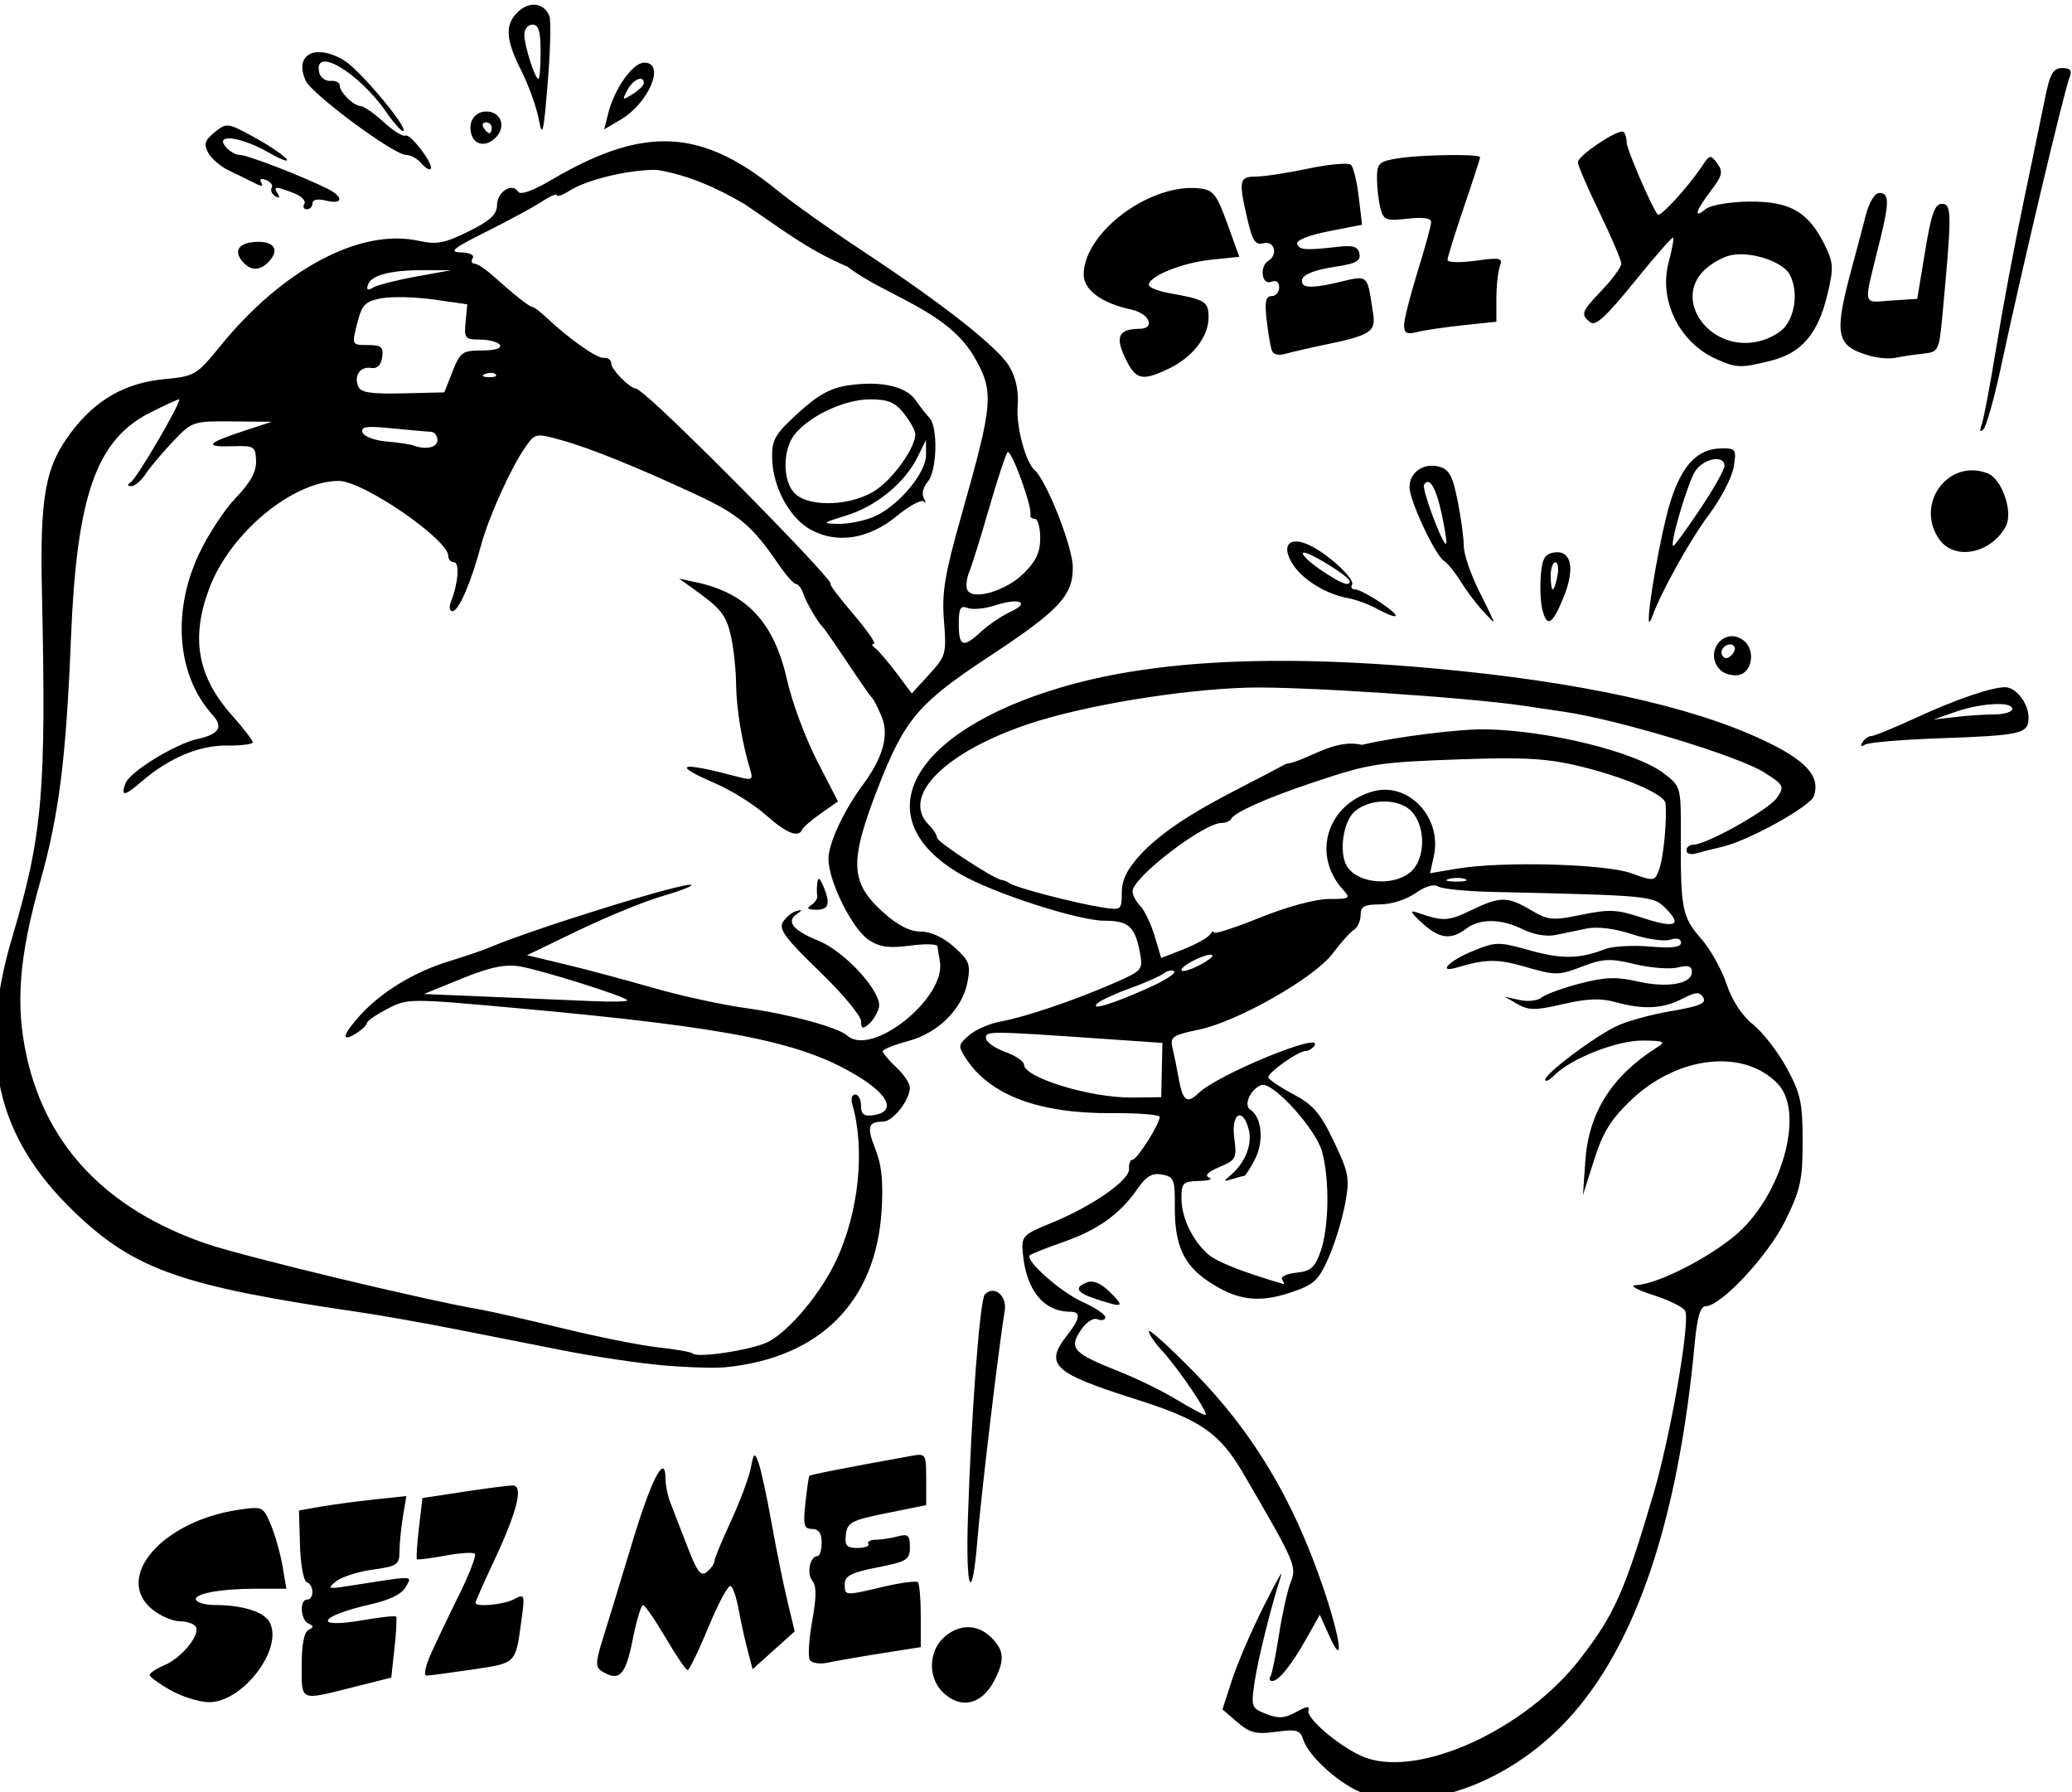 <?xml version="1.0" encoding="UTF-8" standalone="no"?>
<svg
   xmlns:dc="http://purl.org/dc/elements/1.1/"
   xmlns:cc="http://creativecommons.org/ns#"
   xmlns:rdf="http://www.w3.org/1999/02/22-rdf-syntax-ns#"
   xmlns:svg="http://www.w3.org/2000/svg"
   xmlns="http://www.w3.org/2000/svg"
   xmlns:sodipodi="http://sodipodi.sourceforge.net/DTD/sodipodi-0.dtd"
   xmlns:inkscape="http://www.inkscape.org/namespaces/inkscape"
   sodipodi:docname="Arguing soldiers.svg"
   inkscape:version="1.0 (4035a4fb49, 2020-05-01)"
   id="svg17329"
   version="1.1"
   viewBox="0 0 101.11 87.443"
   height="87.443mm"
   width="101.11mm">
  <title
     id="title17363">Arguing soldiers</title>
  <defs
     id="defs17323" />
  <sodipodi:namedview
     inkscape:window-maximized="1"
     inkscape:window-y="-9"
     inkscape:window-x="-9"
     inkscape:window-height="1001"
     inkscape:window-width="1920"
     fit-margin-bottom="0"
     fit-margin-right="0"
     fit-margin-left="0"
     fit-margin-top="0"
     inkscape:snap-global="false"
     showgrid="false"
     inkscape:document-rotation="0"
     inkscape:current-layer="layer1"
     inkscape:document-units="mm"
     inkscape:cy="117.76604"
     inkscape:cx="699.66158"
     inkscape:zoom="1"
     inkscape:pageshadow="2"
     inkscape:pageopacity="0.0"
     borderopacity="1.0"
     bordercolor="#666666"
     pagecolor="#ffffff"
     id="base" />
  <g
     transform="translate(141.456,-145.416)"
     id="layer1"
     inkscape:groupmode="layer"
     inkscape:label="Lager 1">
    <path
       sodipodi:nodetypes="ssssscsssssssssssssssscssssscccssssscssssssssssccsssssssscsssscsssscsssssssssscsssssssssssssssssssscssscsssssssssssccssssssssssssssssssssssscscsssccscssssssssssssssscsssssscsscccsssscccccccscssssssssssccscsssscscssssscccssssssscsscccsssssscssccssccccscscccssscccsscssssscsssssscsssssssssscsssccsssssssssssssssssssssssssscsscssccssscccssssssssssssscssssscssssssssssssssccssscsccscscccsscscsssssssssssssssssssssssscssssssssscssssssssssssssscsssssssscscsccscsssssscssscssssssssssssssssssssssssssssssssssssssssscccsssssssssssssssssssssssscsscssssssscssssssssssccsssssssssscsssscccsscssssssscccssssssssssssssscccsssssssssssssssssscssscsscccssssccsssscsssscscsssssccsssssscccsssssscccsssssssssssssscsssssccccssssssssssssssssssssscccsssssssssscccccscssssssscsssssssscssssssssssssssssssscssscssscssssssssssssccsssssssssssssscscssssccccsssccccscsssssssssccssccssssscccssssssscccssssssssssssssccssssssssscssssssccssscssssc"
       transform="scale(0.265)"
       d="m -435.4,549.605 c -0.934,-0.027 -1.956,0.364 -2.881,1.201 -2.595,2.349 -2.474,5.114 0.475,10.939 1.34,2.647 2.784,6.661 3.211,8.92 0.675,3.573 0.89,2.705 1.658,-6.676 0.485,-5.93 0.625,-11.454 0.311,-12.273 -0.519,-1.352 -1.573,-2.076 -2.773,-2.111 z m -0.344,3.666 c 1.133,0 1.5,1.222 1.5,5 0,2.75 -0.181,5 -0.402,5 -0.646,0 -2.598,-6.124 -2.598,-8.148 0,-1.018 0.675,-1.852 1.5,-1.852 z m -39.098,5.07 c -2.761,-0.105 -4.185,1.921 -2.666,5.244 1.154,2.525 16.244,13.686 18.504,13.686 0.834,0 2.084,0.687 2.779,1.525 0.696,0.838 1.476,1.313 1.732,1.057 0.715,-0.715 -3.8,-6.67 -4.656,-6.141 -0.414,0.256 -2.208,-0.864 -3.986,-2.488 -1.778,-1.624 -3.687,-2.953 -4.242,-2.953 -1.282,0 -3.867,-2.551 -3.867,-3.816 0,-0.528 -0.769,-0.899 -1.711,-0.822 -0.941,0.076 -1.875,-0.649 -2.074,-1.611 -1.007,-4.874 7.313,0.075 12.352,7.346 1.503,2.168 2.935,3.739 3.184,3.49 0.755,-0.755 -8.065,-11.248 -10.904,-12.973 -1.658,-1.007 -3.188,-1.495 -4.443,-1.543 z m 59.68,1.93 c -2.106,0 -5.501,4.796 -6.648,9.393 l -0.721,2.891 3.008,-1.775 c 5.255,-3.104 8.328,-10.508 4.361,-10.508 z m 261.096,1.002 c -1.678,0 -2.239,1.012 -3.193,5.75 -0.637,3.163 -2.452,11.922 -4.031,19.465 -1.579,7.543 -3.776,19.284 -4.883,26.092 -1.106,6.807 -2.316,13.236 -2.688,14.285 -0.446,1.257 -0.341,1.567 0.309,0.908 0.542,-0.55 1.995,-5.725 3.23,-11.5 3.814,-17.832 11.562,-50.542 12.613,-53.25 0.511,-1.316 0.174,-1.75 -1.357,-1.75 z m -261.854,1.967 c 0.401,-0.027 0.676,0.216 0.676,0.791 0,0.418 -0.926,1.339 -2.059,2.047 -1.902,1.188 -1.976,1.13 -0.965,-0.76 0.664,-1.241 1.68,-2.034 2.348,-2.078 z m -28.324,6.031 c -2.269,0 -3.536,2.161 -2.639,4.5 v 0.002 c 0.737,1.918 3.041,1.925 4.629,0.012 1.662,-2.002 0.554,-4.514 -1.99,-4.514 z m -0.059,2 c 0.582,0 1.059,0.45 1.059,1 0,0.55 -0.199,1 -0.441,1 -0.243,0 -0.719,-0.45 -1.059,-1 -0.34,-0.55 -0.141,-1 0.441,-1 z m -47.689,0.584 c -0.742,0.023 -1.313,0.456 -2.271,1.232 -1.82,1.473 -2.047,2.193 -1.191,3.791 0.581,1.085 2.33,2.569 3.885,3.299 1.555,0.73 3.662,1.759 4.682,2.285 1.272,0.657 1.648,0.623 1.197,-0.105 -0.401,-0.649 -0.053,-0.831 0.891,-0.469 0.85,0.326 1.316,0.966 1.035,1.42 -0.281,0.454 0.016,1.151 0.66,1.549 0.731,0.452 0.903,0.291 0.457,-0.43 -0.873,-1.412 -0.46,-1.434 2.9,-0.156 1.442,0.548 2.344,1.449 2.006,2 -0.339,0.55 -0.142,1 0.439,1 0.582,0 1.059,-0.498 1.059,-1.107 0,-0.683 0.96,-0.867 2.5,-0.48 3.112,0.781 3.279,-0.684 0.25,-2.197 -4.615,-2.306 -14.739,-6.215 -16.098,-6.215 -0.774,0 -1.968,-0.675 -2.652,-1.5 -2.073,-2.498 2.837,-1.853 7.891,1.035 2.415,1.38 3.885,1.901 3.268,1.156 -0.618,-0.744 -3.33,-2.555 -6.027,-4.023 -2.692,-1.465 -3.926,-2.114 -4.879,-2.084 z m 256.963,1.109 c -1.47,-0.064 -8.215,4.477 -8.215,5.662 0,0.55 1.8,4.718 4,9.264 2.2,4.545 4,8.769 4,9.389 0,0.619 -1.57,2.785 -3.49,4.811 -3.897,4.111 -4.043,4.496 -2.244,5.988 0.956,0.793 2.944,-1.024 8.123,-7.422 3.772,-4.659 6.994,-8.334 7.16,-8.168 0.166,0.166 -0.205,2.206 -0.826,4.533 -1.873,7.019 1.958,14.809 8.777,17.84 3.731,1.658 4.544,1.681 10.072,0.289 5.634,-1.419 8.644,-4.934 10.365,-12.111 1.209,-5.039 1.158,-5.9 -0.553,-9.344 -2.979,-5.998 -6.43,-7.94 -13.922,-7.832 -3.58,0.051 -7.053,0.654 -7.92,1.373 -2.311,1.918 -1.862,0.321 0.943,-3.357 2.125,-2.786 2.298,-3.52 1.186,-5.041 -1.225,-1.675 -1.393,-1.64 -2.863,0.578 -2.459,3.708 -7.641,9.364 -8.096,8.836 -1.066,-1.239 -5.713,-12.016 -5.713,-13.25 0,-0.767 -0.254,-1.65 -0.564,-1.961 -0.048,-0.048 -0.123,-0.072 -0.221,-0.076 z m -176.572,1.791 c -6.144,0.043 -12.688,2.426 -20.639,7.104 -3.472,2.043 -5.736,2.845 -6.148,2.178 -1.079,-1.746 -3.853,0.008 -3.883,2.455 -0.02,1.743 -1.26,2.891 -5.25,4.867 -4.402,2.18 -5.848,2.45 -9.205,1.717 -10.742,-2.345 -25.016,5.237 -36.518,19.396 -4.325,5.324 -4.72,5.559 -10.184,6.068 -7.216,0.672 -12.632,3.718 -17.152,9.645 -4.884,6.405 -5.886,11.802 -5.494,29.588 0.81,36.78 0.129,44.701 -5.457,63.5 -6.429,21.633 -3.001,36.796 11.453,50.654 11.051,10.595 19.683,13.632 52.334,18.406 3.85,0.563 11.725,1.953 17.5,3.09 5.775,1.137 15,2.954 20.5,4.039 5.5,1.085 13.6,2.29 18,2.676 4.4,0.388 9.575,0.546 11.5,0.357 17.399,-1.71 27.709,-12.009 28.783,-28.752 0.34,-5.304 0.031,-8.477 -1.102,-11.309 -1.669,-4.17 -1.404,-5.162 1.371,-5.162 1.813,0 4.947,-3.986 4.947,-6.291 0,-0.748 -1.125,-2.417 -2.5,-3.709 -1.375,-1.292 -2.5,-2.627 -2.5,-2.967 0,-0.34 2.082,-1.177 4.627,-1.857 5.591,-1.495 10.049,-5.926 10.986,-10.924 0.6,-3.196 0.318,-3.926 -2.484,-6.43 -1.97,-1.76 -4.282,-2.822 -6.141,-2.822 -2.014,0 -4.264,-1.16 -6.934,-3.572 -6.071,-5.485 -6.234,-9.249 -0.979,-22.787 4.921,-12.676 7.46,-15.688 20.383,-24.199 13.033,-8.583 15.541,-11.247 15.541,-16.5 0,-3.723 -4.801,-15.94 -7.051,-17.941 -1.659,-1.476 -3.403,-8.037 -3.111,-11.701 0.222,-2.78 -0.287,-5.254 -1.502,-7.316 -2.106,-3.574 -12.226,-11.538 -27.236,-21.436 -5.72,-3.772 -12.76,-8.779 -15.645,-11.129 -7.399,-6.027 -13.849,-8.984 -20.812,-8.936 z m 146.654,2.541 c -3.596,-0.048 -8.89,0.178 -11.547,0.617 -3.403,0.563 -3.748,0.907 -3.736,3.738 0.008,1.716 0.298,4.184 0.646,5.484 0.571,2.132 1.059,2.316 4.986,1.873 2.858,-0.322 4.351,-0.105 4.34,0.635 -0.008,0.62 -1.133,4.727 -2.5,9.127 -1.367,4.4 -2.486,8.837 -2.486,9.859 -1.1e-4,1.478 0.507,1.73 2.475,1.236 1.361,-0.342 5.186,-0.904 8.5,-1.25 l 6.025,-0.629 v -4.277 c 0,-2.352 0.292,-5.038 0.65,-5.971 0.58,-1.512 0.091,-1.62 -4.5,-0.988 -2.833,0.39 -5.15,0.326 -5.15,-0.143 0,-0.468 1.35,-4.823 3,-9.674 1.65,-4.851 3,-9.01 3,-9.242 0,-0.24 -1.545,-0.368 -3.703,-0.396 z m -21.711,1.607 c -1.471,0.048 -3.735,0.353 -6.127,0.859 -3.827,0.811 -8.196,1.481 -9.709,1.492 -3.126,0.02 -3.257,0.663 -1.607,7.811 0.94,4.071 1.47,4.859 3,4.459 1.993,-0.521 2.689,2.114 0.857,3.246 -1.666,1.03 -1.214,4.521 0.5,3.863 0.95,-0.364 1.5,0.014 1.5,1.031 0,0.884 -0.632,1.605 -1.404,1.605 -1.062,0 -1.286,1.036 -0.918,4.25 0.268,2.337 0.682,4.865 0.918,5.615 0.28,0.888 1.208,1.142 2.666,0.73 1.231,-0.348 4.488,-1.096 7.238,-1.664 8.228,-1.7 9.313,-2.39 8.816,-5.604 -1.178,-7.627 -0.691,-7.209 -6.801,-5.789 -3.692,0.858 -5.718,0.944 -6.141,0.26 -0.882,-1.427 1.213,-2.509 6.352,-3.279 3.396,-0.509 4.317,-1.04 4.055,-2.338 -0.259,-1.283 -1.159,-1.587 -3.811,-1.283 -6.119,0.701 -7.26,0.625 -7.656,-0.51 -0.232,-0.664 2.1,-1.602 5.779,-2.326 l 6.168,-1.213 -0.604,-5.098 c -0.332,-2.804 -0.972,-5.466 -1.422,-5.916 -0.169,-0.169 -0.768,-0.232 -1.65,-0.203 z m -126.221,1.109 c 5.876,0.937 11.35,3.458 16.135,6.279 6.988,4.676 11.52,8.36 18.982,11.537 7.029,5.392 17.869,7.87 23.082,16.143 4.026,6.87 3.911,8.512 -2.113,29.801 -3.053,10.789 -3.594,14.074 -3.176,19.314 0.482,6.027 0.36,6.472 -2.709,9.822 l -3.217,3.51 -2.871,-3.824 c -1.58,-2.103 -3.347,-4.155 -3.926,-4.559 -0.579,-0.404 -0.661,-0.742 -0.182,-0.75 0.479,-0.008 -1.242,-2.491 -3.826,-5.516 -2.584,-3.025 -4.451,-5.5 -4.148,-5.5 1.043,0 -20.283,-21.961 -31.316,-32.25 -2.212,-2.062 -4.254,-3.75 -4.539,-3.75 -1.093,0 -4.541,-3.499 -4.541,-4.609 0,-0.642 -0.618,-1.106 -1.373,-1.029 -1.272,0.129 -6.377,-3.48 -10.768,-7.611 -1.023,-0.962 -2.079,-1.75 -2.348,-1.75 -0.53,0 -3.306,-2.191 -7.287,-5.75 -1.384,-1.237 -2.928,-2.25 -3.43,-2.25 -0.502,0 -0.635,-0.45 -0.295,-1 0.353,-0.572 -0.586,-1.025 -2.191,-1.062 -2.297,-0.051 -1.442,-0.745 4.691,-3.807 4.125,-2.059 8.738,-4.558 10.25,-5.553 1.512,-0.995 2.75,-1.521 2.75,-1.17 0,0.351 1.013,8.3e-4 2.25,-0.779 3.502,-2.208 11.155,-3.93 16.115,-3.887 z m 98.291,3.336 c -8.806,0.148 -19.642,8.647 -19.652,15.957 -0.004,2.824 3.323,5.27 8.746,6.43 3.39,0.725 4.572,3.524 1.5,3.551 -3.795,0.033 -4.483,1.431 -2.623,5.33 1.951,4.091 3.061,4.373 8,2.029 4.404,-2.09 7.373,-5.893 7.373,-9.441 0,-2.95 -0.577,-3.308 -7.25,-4.49 -2.063,-0.366 -3.75,-1.053 -3.75,-1.527 0,-1.586 6.168,-4.077 11.443,-4.621 l 5.217,-0.539 -2.213,-6.127 c -1.932,-5.353 -2.571,-6.171 -5.061,-6.467 -0.565,-0.067 -1.143,-0.094 -1.73,-0.084 z m 126.883,0.922 c -0.881,0 -1.896,1.687 -2.555,4.25 -0.601,2.338 -1.703,6.5 -2.449,9.25 -3.439,12.669 -3.061,14.649 3.15,16.459 1.548,0.451 3.714,0.627 4.814,0.389 1.1,-0.238 3.35,-0.576 5,-0.75 2.94,-0.309 3.014,-0.453 3.646,-7.205 1.733,-18.491 1.726,-20.393 -0.068,-20.393 -1.35,0 -1.983,1.766 -3.135,8.75 l -1.443,8.75 -4.783,0.307 c -5.426,0.347 -5.197,1.53 -2.111,-10.949 1.768,-7.151 1.755,-8.857 -0.066,-8.857 z m -298.48,9 c -3.451,0 -4.724,1.494 -3.021,3.545 1.469,1.77 3.159,1.86 4.764,0.256 2.118,-2.118 1.346,-3.801 -1.742,-3.801 z m 272.527,2.297 c 3.603,-0.135 8.293,1.609 9.422,3.719 1.536,2.869 1.118,7.256 -0.926,9.705 -1.077,1.29 -3.471,2.456 -5.717,2.783 -8.251,1.204 -14.524,-7.512 -9.361,-13.008 1.236,-1.316 3.54,-2.675 5.119,-3.021 0.457,-0.1 0.948,-0.158 1.463,-0.178 z m -242.086,2.918 5,0.01 -6.516,1.186 c -3.583,0.651 -7.128,1.564 -7.879,2.027 -0.937,0.58 -1.222,0.419 -0.91,-0.518 0.596,-1.789 4.143,-2.72 10.305,-2.705 z m -3.535,4.98 c 1.746,0.041 3.678,0.186 5.373,0.428 l 6.162,0.879 -0.314,3.25 c -0.291,3.015 -0.097,3.25 2.691,3.25 1.653,0 3.283,0.45 3.623,1 0.372,0.601 -0.939,1 -3.289,1 -3.607,0 -4.024,0.296 -5.424,3.859 l -1.516,3.861 -7.652,0.178 c -5.974,0.138 -7.778,-0.149 -8.225,-1.312 -0.784,-2.044 0.411,-3.697 2.432,-3.363 1.084,0.179 1.787,-0.516 1.994,-1.973 0.27,-1.899 -0.143,-2.25 -2.645,-2.25 -2.957,0 -2.96,-0.009 -1.953,-3.977 0.88,-3.465 1.455,-4.061 4.48,-4.629 0.955,-0.179 2.515,-0.242 4.262,-0.201 z m 15.953,13.93 c 0.347,0.014 0.646,0.105 0.812,0.271 0.332,0.332 -0.258,0.569 -1.312,0.525 -1.165,-0.048 -1.403,-0.284 -0.605,-0.604 0.361,-0.144 0.758,-0.208 1.105,-0.193 z m 69.887,1.994 c -1.302,-0.012 -2.706,0.091 -4.184,0.312 -3.26,0.489 -5.597,1.783 -9.227,5.115 -4.304,3.951 -4.849,4.912 -4.758,8.396 0.139,5.305 3.264,10.999 7.191,13.105 4.843,2.597 10.584,1.674 15.707,-2.523 2.314,-1.896 4.564,-3.128 4.998,-2.736 0.434,0.391 0.446,0.121 0.029,-0.602 -0.427,-0.739 -0.114,-2.051 0.715,-3 1.719,-1.968 1.938,-10.087 0.318,-11.789 -0.603,-0.634 -1.755,-2.105 -2.562,-3.27 -1.328,-1.916 -4.322,-2.975 -8.229,-3.01 z m -127.389,2.883 c 0.726,0 -7.641,14.386 -8.859,15.234 -0.721,0.502 -0.697,0.739 0.078,0.75 0.624,0.008 1.805,-0.997 2.625,-2.234 0.82,-1.238 3.092,-3.938 5.049,-6 3.496,-3.685 3.685,-3.751 10.875,-3.686 l 7.316,0.066 -5.176,1.695 c -6.805,2.227 -7.374,2.978 -2.127,2.811 4.066,-0.13 4.308,0.019 4.404,2.686 0.072,1.998 -1.022,3.991 -3.744,6.824 -2.115,2.202 -5.198,6.926 -6.852,10.498 -4.923,10.637 -3.917,22.27 2.545,29.41 2.078,2.297 1.28,3.603 -2.74,4.486 -4.068,0.893 -12.431,6.028 -13.236,8.127 -0.972,2.532 -0.226,2.457 2.969,-0.305 5.006,-4.327 10.587,-6.679 15.707,-6.619 2.612,0.031 4.749,-0.238 4.748,-0.596 -7.6e-4,-0.358 -1.744,-2.613 -3.875,-5.014 -6.328,-7.128 -7.578,-14.194 -4.131,-23.348 3.831,-10.174 15.317,-19.709 23.812,-19.766 4.461,-0.03 20.195,10.756 20.195,13.844 0,0.624 0.478,1.135 1.061,1.135 1.069,0 0.758,3.949 -0.57,7.25 -0.39,0.968 -0.258,1.75 0.295,1.75 1.12,0 3.41,-5.277 5.213,-12.018 1.387,-5.186 5.481,-14.29 8.16,-18.143 1.814,-2.609 1.937,-2.633 6.596,-1.346 5.369,1.484 14.239,5.072 25.205,10.195 7.52,3.513 10.087,5.699 14.756,12.561 1.403,2.063 2.89,3.75 3.303,3.75 0.413,0 1.015,0.787 1.338,1.75 0.579,1.725 2.656,5.275 3.658,6.25 0.282,0.275 2.307,3.2 4.5,6.5 2.193,3.3 4.237,6.225 4.543,6.5 0.306,0.275 1.109,1.869 1.785,3.543 1.347,3.335 0.176,7.485 -3.516,12.457 -3.536,4.762 -6.328,10.784 -6.316,13.635 0.014,4.134 4.391,12.926 7.426,14.914 2.001,1.311 3.746,1.552 7.582,1.043 2.74,-0.363 5.017,-0.308 5.059,0.123 0.042,0.431 0.242,1.669 0.443,2.75 1.249,6.694 -12.547,17.751 -17.068,13.68 -1.686,-1.519 -10.744,-3.966 -18.752,-5.066 -4.291,-0.59 -11.941,-2.264 -17,-3.721 -5.059,-1.457 -12.349,-3.404 -16.199,-4.326 l -7,-1.678 9.5,-4.58 c 5.225,-2.519 12.121,-5.341 15.324,-6.27 3.203,-0.929 5.649,-1.865 5.434,-2.08 -0.739,-0.739 -29.022,8.022 -37.258,11.541 -1.1,0.47 -4.411,1.595 -7.357,2.5 -6.387,1.961 -12.408,5.607 -16.303,9.871 -3.308,3.622 -3.699,5.217 -0.84,3.432 1.1,-0.687 2,-1.546 2,-1.908 0,-0.362 1.697,-1.543 3.77,-2.623 3.731,-1.945 3.976,-1.946 24.25,-0.1 39.665,3.612 52.762,6.306 63.176,12.988 5.199,3.336 6.051,6.122 2.045,6.693 -1.701,0.243 -2.24,-0.178 -2.24,-1.75 0,-1.138 -0.479,-2.068 -1.066,-2.068 -0.587,0 -0.837,0.787 -0.557,1.75 2.429,8.327 1.221,19.995 -2.99,28.896 -2.853,6.031 -8.601,12.895 -12.479,14.9 -2.832,1.464 -13.028,3.038 -13.908,2.146 -0.275,-0.278 -3.085,-0.78 -6.244,-1.113 -3.159,-0.334 -11.11,-1.918 -17.67,-3.52 -6.56,-1.602 -13.425,-3.165 -15.256,-3.475 -9.893,-1.672 -43.432,-9.728 -50.33,-12.088 -18.235,-6.24 -29.431,-17.867 -33.117,-34.396 -2.132,-9.561 -1.455,-18.382 2.477,-32.316 3.445,-12.208 4.765,-22.664 5.654,-44.785 1.055,-26.251 4.649,-36.516 14.541,-41.529 2.683,-1.36 5.096,-2.471 5.361,-2.471 z m 127.246,0 c 3.338,0 4.615,0.537 6.266,2.635 1.14,1.449 2.072,3.144 2.072,3.766 0,2.374 -3.64,7.656 -6.943,10.076 -4.368,3.2 -12.789,3.579 -15.4,0.693 -2.171,-2.399 -2.057,-8.11 0.217,-10.832 2.856,-3.42 9.205,-6.338 13.789,-6.338 z m -91.895,5.082 c 0.862,-0.014 2.11,0.076 3.855,0.252 3.232,0.326 6.439,0.61 7.127,0.629 0.688,0.02 1.25,0.712 1.25,1.537 0,1.39 -2.138,1.85 -4.5,0.969 -0.55,-0.205 -2.768,-0.526 -4.93,-0.713 -2.162,-0.187 -4.132,-0.941 -4.377,-1.678 -0.221,-0.662 0.138,-0.972 1.574,-0.996 z m 102.188,2.418 0.023,2.715 c 0.028,3.371 -5.22,9.57 -9.68,11.434 -1.778,0.743 -4.71,1.319 -6.516,1.281 -3.07,-0.065 -2.972,-0.166 1.555,-1.557 5.459,-1.677 10.735,-6.004 13.055,-10.707 z m 146.426,1.533 c -4.399,0.051 -7.337,3.217 -9.445,10.18 -1.601,5.287 -4.115,19.381 -3.855,21.609 0.043,0.373 0.321,0.003 0.617,-0.822 1.631,-4.54 6.997,-14.179 10.467,-18.803 2.188,-2.916 4.231,-6.853 4.539,-8.75 0.53,-3.268 0.408,-3.444 -2.322,-3.414 z m -131.33,0.666 c 0.806,-0.047 4.498,10.13 4.139,11.551 -0.104,0.412 0.261,0.75 0.811,0.75 0.55,0 1,1.59 1,3.533 0,2.638 -0.789,4.306 -3.117,6.582 -3.207,3.135 -9.132,4.905 -10.268,3.068 -0.352,-0.569 -0.216,-2.081 0.301,-3.359 0.517,-1.279 2.174,-6.599 3.682,-11.824 1.508,-5.225 3.031,-9.844 3.385,-10.264 0.02,-0.023 0.042,-0.036 0.068,-0.037 z m 130.25,1.312 c 0.96,-0.06 1.699,0.324 1.699,1.248 0,0.693 -2.035,4.293 -4.521,8 -2.487,3.707 -4.693,6.74 -4.904,6.74 -0.767,0 2.617,-11.56 4.025,-13.75 0.866,-1.347 2.466,-2.161 3.701,-2.238 z m -51.992,1.209 c -2.369,-0.09 -4.309,1.59 -4.309,3.963 0,2.437 4.723,12.531 6.342,13.553 0.664,0.419 2.042,2.114 3.064,3.764 1.022,1.65 2.777,4.013 3.9,5.25 1.123,1.238 2.119,2.25 2.213,2.25 0.094,0 -1.109,-2.54 -2.674,-5.643 -1.565,-3.103 -2.846,-6.851 -2.846,-8.332 0,-1.481 -0.513,-5.249 -1.141,-8.375 -0.94,-4.679 -1.561,-5.789 -3.514,-6.279 -0.352,-0.088 -0.699,-0.138 -1.037,-0.15 z m 99.492,0.855 c -5.989,-0.162 -10.226,7.016 -6.244,12.701 2.794,3.989 9.561,2.644 12.268,-2.438 1.379,-2.589 -0.744,-8.711 -3.369,-9.719 -0.908,-0.349 -1.799,-0.522 -2.654,-0.545 z m -100.359,2.133 c 0.804,0.138 1.7,2.225 2.498,5.945 0.606,2.825 0.972,5.269 0.811,5.43 -0.548,0.548 -4.54,-10.082 -4.074,-10.852 0.241,-0.398 0.497,-0.569 0.766,-0.523 z m -24.316,10.961 c -1.857,-0.017 -2.264,1.685 -0.568,4.273 1.876,2.863 6.15,5.454 10.215,6.191 1.391,0.252 3.699,1.094 5.129,1.871 4.271,2.322 4.836,1.679 0.885,-1.006 -2.024,-1.375 -4.179,-2.5 -4.791,-2.5 -0.611,0 -0.872,-0.387 -0.58,-0.859 0.639,-1.035 -4.489,-5.762 -7.973,-7.35 -0.917,-0.418 -1.697,-0.616 -2.316,-0.621 z m 48.105,1.98 c -0.179,-0.002 -0.368,0.013 -0.566,0.041 -1.729,0.246 -2.227,1.094 -2.482,4.213 -0.176,2.148 -0.056,4.96 0.268,6.25 0.858,3.42 1.822,2.896 3.883,-2.115 2.062,-5.014 1.584,-8.363 -1.102,-8.389 z m -46.639,0.07 c 1.346,0.08 8.408,4.445 8.408,5.293 0,1.044 -1.695,0.377 -5.346,-2.104 -2.095,-1.424 -3.558,-2.84 -3.252,-3.146 0.035,-0.035 0.1,-0.048 0.189,-0.043 z m 46.27,1.779 c 0.474,0 0.647,1.125 0.385,2.5 -0.263,1.375 -0.65,2.5 -0.861,2.5 -0.211,0 -0.385,-1.125 -0.385,-2.5 0,-1.375 0.388,-2.5 0.861,-2.5 z m -161.361,3.014 2.445,1.742 c 5.275,3.759 6.186,4.884 7.08,8.744 0.51,2.2 0.948,6.25 0.975,9 0.043,4.505 1.084,10.738 2.648,15.885 0.501,1.649 0.214,1.792 -2.287,1.129 -10.882,-2.884 -12.494,-2.385 -4.068,1.26 2.892,1.251 7.015,3.838 9.164,5.75 3.81,3.389 6.036,4.281 6.711,2.689 0.183,-0.432 1.739,-1.774 3.459,-2.98 l 3.127,-2.193 -3.861,-7.504 c -2.124,-4.127 -4.594,-10.773 -5.488,-14.77 -2.401,-10.724 -7.429,-16.113 -16.904,-18.117 z m 62.025,4.193 c 1.397,0.055 1.366,0.813 -0.988,1.91 -1.629,0.76 -4.056,2.395 -5.395,3.633 -3.349,3.096 -4.143,2.836 -4.143,-1.357 0,-2.943 0.304,-3.49 1.652,-2.973 0.909,0.349 3.164,0.135 5.01,-0.475 1.673,-0.552 3.025,-0.771 3.863,-0.738 z m 131.945,6.404 c -2.767,-0.085 -4.796,3.663 -2.232,6.227 0.681,0.681 2.144,1.108 3.25,0.949 2.66,-0.381 3.313,-4.729 0.969,-6.443 -0.67,-0.49 -1.348,-0.713 -1.986,-0.732 z m -0.559,1.512 c 0.302,-0.029 0.6,0.055 0.838,0.293 0.339,0.339 0.136,1.099 -0.453,1.688 -0.718,0.718 -1.277,0.736 -1.699,0.053 -0.533,-0.862 0.408,-1.947 1.314,-2.033 z m -81.105,3.033 c -1.169,-0.007 -2.325,-0.006 -3.467,0.004 -15.218,0.127 -27.955,1.75 -38.547,4.891 -27.773,8.235 -36.259,23.995 -18.508,34.367 5.915,3.456 21.735,8.582 26.49,8.582 4.483,0 5.669,1.048 6.572,5.811 0.609,3.213 0.474,3.379 -4.609,5.611 -7.221,3.172 -16.511,6.328 -20.957,7.123 -2.045,0.366 -4.691,1.509 -5.879,2.539 -2.035,1.765 -2.066,2.016 -0.551,4.328 4.423,6.751 13.463,10.12 26.898,10.025 4.813,-0.034 8.75,0.278 8.75,0.693 0,1.306 -4.161,7.869 -4.988,7.869 -0.435,0 -0.727,0.754 -0.65,1.678 0.171,2.064 -6.722,6.874 -14.283,9.967 -5.315,2.173 -5.563,2.437 -5.283,5.568 0.611,6.831 3.82,10.787 8.752,10.787 1.985,0 1.824,1.26 -0.547,4.273 -4.304,5.472 -2.685,7.001 12.5,11.809 12.038,3.811 15.542,6.228 19.92,13.736 9.545,16.369 9.859,17.089 8.705,19.98 -0.593,1.486 -1.56,5.815 -2.148,9.621 -0.588,3.806 -1.3,7.294 -1.582,7.75 -0.282,0.456 -0.136,0.83 0.324,0.83 1.194,0 3.567,-2.958 6.355,-7.92 l 2.41,-4.287 1.732,3.854 c 2.822,6.281 2.146,0.742 -1.066,-8.736 -5.533,-16.326 -12.967,-28.736 -23.857,-39.824 -4.56,-4.643 -8.293,-8.02 -8.293,-7.504 0,0.516 1.032,2.058 2.293,3.428 3.168,3.44 8.954,11.99 8.115,11.99 -0.378,0 -2.761,-1.269 -5.297,-2.818 -2.536,-1.55 -7.311,-3.886 -10.611,-5.193 -8.421,-3.336 -9.242,-4.208 -7.08,-7.508 1.021,-1.558 2.313,-2.413 3.154,-2.09 0.784,0.301 1.426,0.132 1.426,-0.375 0,-0.507 -1.912,-1.786 -4.25,-2.84 -4.001,-1.805 -10.609,-7.66 -9.676,-8.574 0.235,-0.23 3.015,-1.326 6.178,-2.436 6.388,-2.24 10.4,-5.113 13.645,-9.771 1.648,-2.367 2.732,-2.998 4.551,-2.65 2.171,0.415 2.382,0.943 2.338,5.832 -0.063,7.016 1.566,10.714 6.057,13.756 5.236,3.547 9.264,4.126 15.146,2.172 4.404,-1.463 5.227,-2.201 7.066,-6.33 1.145,-2.571 2.524,-7.038 3.064,-9.926 0.907,-4.844 0.749,-5.742 -2.047,-11.6 -2.504,-5.248 -3.815,-6.766 -7.551,-8.748 -2.486,-1.319 -4.521,-2.704 -4.521,-3.08 0,-0.919 5.541,-4.82 6.846,-4.82 0.57,0 1.326,-0.469 1.68,-1.041 1.628,-2.634 -17.77,5.337 -21.346,8.771 -2.127,2.042 -2.914,1.506 -3.637,-2.48 -0.374,-2.062 -0.912,-4.723 -1.197,-5.912 -0.46,-1.921 0.081,-2.285 4.871,-3.279 7.136,-1.481 21.317,-9.558 24.652,-14.039 1.441,-1.936 3.184,-3.88 3.875,-4.32 0.691,-0.44 1.256,-1.677 1.256,-2.75 0,-1.572 0.697,-1.949 3.596,-1.949 2.029,0 4.859,-0.9 6.494,-2.064 1.754,-1.249 3.393,-1.742 4.154,-1.25 0.691,0.447 5.081,0.901 9.756,1.008 29.505,0.673 29.844,0.705 32.178,3.039 3.167,3.167 1.74,3.732 -4.334,1.715 -4.578,-1.521 -6.073,-1.594 -11.141,-0.547 -5.357,1.106 -6.147,1.035 -9.334,-0.846 -4.36,-2.572 -5.68,-2.566 -11.09,0.053 -4.145,2.007 -5.131,2.048 -9.779,0.418 -1.548,-0.543 -1.365,-0.116 0.807,1.887 3.164,2.918 5.305,3.197 8.135,1.057 2.531,-1.914 6.459,-1.864 10.467,0.135 1.864,0.93 4.347,1.366 5.904,1.037 1.478,-0.312 4.12,-0.855 5.869,-1.207 1.947,-0.392 5.14,0.011 8.23,1.037 2.777,0.923 5.957,1.388 7.068,1.035 1.255,-0.398 2.02,-0.189 2.02,0.551 0,0.84 -1.694,1.047 -5.75,0.701 -3.162,-0.269 -6.875,-0.055 -8.25,0.477 -4.732,1.828 -7.977,1.874 -13.934,0.203 -5.691,-1.597 -6.186,-1.587 -10.516,0.193 -4.328,1.78 -6.486,4.079 -2.801,2.984 5.347,-1.588 7.484,-1.604 12.699,-0.088 5.398,1.569 6.017,1.566 10.271,-0.059 3.949,-1.508 5.201,-1.568 9.799,-0.465 2.899,0.696 6.444,0.971 7.877,0.611 1.939,-0.487 2.604,-0.271 2.604,0.846 0,2.199 -4.576,2.98 -10.055,1.715 -3.813,-0.88 -5.974,-0.799 -10.562,0.396 -3.173,0.826 -6.351,1.985 -7.062,2.576 -0.712,0.591 -2.537,0.796 -4.057,0.455 l -2.764,-0.621 2.414,1.383 c 2.054,1.175 3.301,1.174 8.365,-0.008 4.359,-1.017 6.924,-1.118 9.586,-0.379 5.155,1.432 8.766,1.263 12.318,-0.574 2.546,-1.317 3.227,-1.36 3.916,-0.25 0.647,1.042 -0.704,1.606 -6.014,2.508 -3.768,0.64 -8.367,1.933 -10.219,2.873 -4.421,2.244 -12.867,8.638 -12.867,9.74 0,0.476 0.773,0.094 1.719,-0.852 3.099,-3.099 11.573,-6.407 16.281,-6.355 3.878,0.042 4.241,0.214 2.617,1.24 -8.371,5.293 -12.622,12.013 -13.24,20.939 l -0.432,6.252 2.07,-6.5 c 1.627,-5.107 3.102,-7.475 6.877,-11.047 8.62,-8.156 20.854,-9.436 27.012,-2.826 4.635,4.975 1.123,19.003 -6.682,26.697 -4.493,4.43 -15.197,10.085 -19.451,10.277 -1.351,0.061 -0.061,0.814 3.182,1.857 2.999,0.965 5.634,2.3 5.855,2.965 0.825,2.475 -2.776,23.085 -5.867,33.576 -5.321,18.061 -7.191,22.263 -13.578,30.5 -9.938,12.817 -29.168,21.703 -39.314,18.166 -4.146,-1.445 -11.22,-7.278 -10.645,-8.777 0.322,-0.838 -0.376,-0.747 -2.217,0.289 -2.127,1.197 -3.284,1.281 -5.549,0.4 -2.746,-1.068 -2.832,-1.303 -2.168,-5.846 0.609,-4.168 3.034,-13.915 4.91,-19.732 0.355,-1.1 -1.152,1.6 -3.35,6 -2.198,4.4 -4.778,10.413 -5.732,13.363 l -1.736,5.363 2.748,2.363 c 2.304,1.981 3.453,2.267 7.113,1.766 3.783,-0.519 4.45,-0.331 5.004,1.414 1.018,3.209 7.143,8.62 11.277,9.963 11.198,3.638 26.748,-2.042 37.498,-13.699 12.523,-13.579 20.304,-36.688 23.33,-69.283 0.434,-4.672 1.039,-6.75 1.969,-6.75 2.844,0 11.518,-9.293 14.693,-15.742 2.811,-5.709 3.206,-7.514 3.205,-14.635 -5.7e-4,-7.096 -0.374,-8.805 -2.941,-13.521 -1.617,-2.969 -4.407,-6.569 -6.201,-8 -2.042,-1.629 -3.862,-4.412 -4.869,-7.443 -0.885,-2.663 -2.973,-6.394 -4.641,-8.293 -3.516,-4.004 -3.828,-5.534 -3.777,-18.463 0.038,-9.594 0.036,-9.598 -3.096,-12 -5.173,-3.966 -21.141,-7.919 -32.875,-8.139 -4.756,-0.089 -16.524,1.389 -22.764,2.859 -5.221,-1.234 -10.166,3.01 -13.982,3.502 -8.929,4.888 -20.205,9.68 -26.713,16.625 -2.501,2.69 -3.495,4.685 -3.514,7.061 -0.027,3.258 -0.088,3.302 -3.746,2.721 -4.852,-0.771 -15.481,-3.531 -16.771,-4.355 -0.555,-0.355 -1.253,-0.653 -1.549,-0.66 -1.258,-0.036 -11.961,-7.014 -11.961,-7.799 0,-0.473 -0.675,-1.534 -1.5,-2.359 -5.24,-5.24 2.925,-13.445 18.551,-18.641 10.111,-3.362 27.823,-6.283 40.223,-6.635 9.174,-0.26 40.226,1.784 50.727,3.338 1.925,0.285 5.3,0.786 7.5,1.113 10.2,1.516 31.999,8.125 36.807,11.16 3.624,2.288 3.769,2.562 2.412,4.619 -1.438,2.181 -12.999,8.688 -15.436,8.688 -0.706,0 -1.283,0.479 -1.283,1.066 0,0.587 0.787,0.835 1.75,0.549 0.962,-0.286 3.1,-0.824 4.75,-1.195 4.85,-1.092 16.385,-7.48 16.998,-9.412 1.157,-3.645 -1.484,-6.545 -9.32,-10.238 -13.358,-6.296 -34.029,-10.799 -60.691,-13.223 -9.617,-0.874 -18.494,-1.339 -26.68,-1.391 z m 131.873,4.848 c -2.523,0.012 -9.148,2.279 -16.256,5.562 -4.088,1.888 -7.854,3.434 -8.369,3.434 -0.515,0 -1.258,0.519 -1.65,1.154 -0.446,0.722 -0.273,0.881 0.461,0.428 0.646,-0.399 6.677,-0.919 13.404,-1.156 15.545,-0.549 16.73,-0.824 16.73,-3.875 0,-2.548 -2.342,-5.554 -4.32,-5.547 z m -1.598,3.102 c 0.299,-0.006 0.583,-0.002 0.846,0.012 1.263,0.065 2.072,0.353 2.072,0.883 0,0.55 -1.462,1.002 -3.25,1.01 -1.787,0.006 -5.05,0.224 -7.25,0.482 l -4,0.471 4,-1.406 c 2.591,-0.91 5.488,-1.412 7.582,-1.451 z m -90.984,10 c 6.288,-0.033 9.769,0.37 14.141,1.426 8.362,2.019 15.703,5.173 15.895,6.828 0.326,2.821 -0.359,10.109 -1.145,12.174 -0.848,2.231 -0.947,2.245 -5.176,0.719 -4.82,-1.739 -23.923,-2.226 -32.17,-0.82 l -4.857,0.826 0.701,-3.195 c 1.549,-7.053 -4.684,-13.675 -11.182,-11.881 -8.482,2.342 -11.364,11.675 -5.58,18.066 1.486,1.643 1.325,1.752 -2.584,1.752 -2.427,0 -7.715,1.43 -12.654,3.422 -4.667,1.882 -8.494,3.119 -8.502,2.75 -0.008,-0.369 -0.346,-0.191 -0.75,0.396 -0.404,0.588 -2.585,1.796 -4.846,2.686 l -4.109,1.617 -1.229,-4.096 c -0.675,-2.253 -1.862,-4.729 -2.639,-5.506 -0.777,-0.777 -1.412,-1.984 -1.412,-2.682 0,-2.536 13.094,-12.588 16.396,-12.588 0.79,0 1.588,-0.338 1.771,-0.75 0.514,-1.157 6.565,-3.858 14.832,-6.621 10.813,-3.613 12.028,-3.804 27.738,-4.354 2.857,-0.1 5.264,-0.159 7.359,-0.17 z m -21.602,7.943 c 1.963,0.027 3.837,0.66 4.947,1.887 2.66,2.939 2.472,8.905 -0.352,11.191 -3.239,2.623 -9.659,2.001 -11.59,-1.123 -1.579,-2.555 -0.713,-8.415 1.51,-10.215 1.471,-1.191 3.522,-1.768 5.484,-1.74 z m 13.385,14.078 c 0.544,0.007 1.05,0.08 1.389,0.217 v -0.002 c 0.677,0.274 -0.12,0.48 -1.77,0.461 -1.65,-0.02 -2.203,-0.244 -1.23,-0.498 0.486,-0.126 1.068,-0.185 1.611,-0.178 z m -117.699,0.184 c -0.105,0.057 -0.178,0.288 -0.229,0.689 -0.105,0.825 -0.112,1.909 -0.018,2.408 0.094,0.499 -0.417,1.28 -1.133,1.734 -0.908,0.577 -0.622,0.83 0.949,0.842 2.359,0.016 2.683,-1.149 1.25,-4.484 -0.384,-0.893 -0.646,-1.284 -0.82,-1.189 z m -3.264,5.75 c -0.116,-0.012 -0.397,0.051 -0.846,0.172 -0.786,0.212 -1.887,1.113 -2.447,2.002 -0.825,1.308 0.447,3.031 6.678,9.043 4.234,4.085 7.697,8.224 7.697,9.197 0,1.399 0.293,1.526 1.393,0.613 0.766,-0.635 1.62,-2.028 1.898,-3.096 0.708,-2.707 -6.224,-10.349 -11.189,-12.336 -4.567,-1.827 -5.925,-3.483 -3.979,-4.846 0.722,-0.505 0.988,-0.73 0.795,-0.75 z m 75.352,8.199 c 0.198,-0.009 0.345,0.02 0.422,0.098 0.238,0.238 -0.945,1.121 -2.629,1.961 -1.684,0.84 -3.062,1.185 -3.062,0.766 0,-0.801 3.884,-2.761 5.27,-2.824 z m -129.252,2.018 c 0.715,-0.031 1.385,0.011 2.039,0.115 3.781,0.605 19.059,5.389 19.902,6.232 0.272,0.272 -2.645,0.354 -6.482,0.184 -3.837,-0.171 -12.377,-0.533 -18.977,-0.809 l -12,-0.5 6.986,-2.842 c 3.825,-1.555 6.385,-2.288 8.531,-2.381 z m 121.969,0.889 c 0.125,-0.013 0.241,-0.01 0.346,0.01 0.14,0.026 0.259,0.08 0.346,0.166 0.345,0.345 -1.804,1.717 -4.775,3.047 -6.608,2.958 -10.807,4.231 -9.402,2.854 0.55,-0.539 3.25,-1.791 6,-2.783 2.75,-0.992 5.575,-2.242 6.275,-2.775 0.394,-0.3 0.837,-0.479 1.211,-0.518 z m -31.09,11.469 c 2.799,0.021 8.3,0.395 19.104,1.141 l 10.5,0.725 -0.109,5 -0.109,5 -5.391,0.057 c -7.617,0.082 -19.891,-3.667 -19.891,-6.076 0,-0.594 -1.575,-1.65 -3.5,-2.346 -1.925,-0.696 -3.5,-1.834 -3.5,-2.529 0,-0.663 0.098,-0.992 2.896,-0.971 z m 48.057,9.58 c 2.327,-0.104 9.821,8.221 10.938,12.285 1.431,5.209 1.288,14.082 -0.299,18.5 -1.032,2.875 -1.826,3.556 -4.443,3.814 -1.752,0.173 -2.925,0.736 -2.607,1.25 0.318,0.514 0.438,0.894 0.268,0.844 -7.862,-2.321 -12.39,-4.127 -13.996,-5.58 -2.875,-2.601 -4.812,-6.739 -4.812,-10.279 0,-2.758 0.311,-3.057 3.25,-3.129 1.787,-0.043 2.623,-0.327 1.857,-0.631 -0.906,-0.359 -0.25,-1.032 1.881,-1.928 3.083,-1.296 3.243,-1.608 2.738,-5.369 -0.613,-4.573 1.606,-5.789 2.689,-1.473 0.671,2.673 -0.705,6.109 -3.328,8.311 -1.421,1.193 -1.397,1.271 0.244,0.75 1.007,-0.32 2.009,-0.58 2.225,-0.58 0.216,0 1.116,-1.398 2,-3.107 1.688,-3.265 1.251,-7.771 -0.885,-9.105 -1.303,-0.814 0.097,-3.877 2.072,-4.535 0.064,-0.021 0.134,-0.034 0.209,-0.037 z m -31.377,36.24 c -0.319,-0.03 -0.617,0.007 -0.889,0.111 -2.525,0.969 -2.055,1.899 1.562,3.086 5.072,1.664 5.382,1.524 2.664,-1.193 -1.229,-1.229 -2.38,-1.914 -3.338,-2.004 z m -18.4,1.693 c -0.459,0.01 -0.932,0.207 -1.361,0.637 -0.921,0.921 -2.474,21.303 -3.123,40.965 -0.456,13.832 0.752,16.574 1.764,4 0.625,-7.77 4.008,-36.104 5.004,-41.91 0.355,-2.071 -0.906,-3.721 -2.283,-3.691 z m -13.363,30.205 c -0.384,-0.014 -0.891,0.072 -1.562,0.193 -12.352,2.232 -18.577,3.452 -18.764,3.682 -0.121,0.149 -0.45,2.409 -0.73,5.021 -0.435,4.053 -0.253,4.75 1.242,4.75 1.202,0 1.752,0.785 1.752,2.5 0,1.375 -0.345,2.5 -0.768,2.5 -1.377,0 -2.044,3.22 -0.941,4.549 0.768,0.925 0.76,3.039 -0.029,7.391 -0.608,3.353 -0.807,6.58 -0.441,7.172 0.366,0.591 1.849,0.82 3.297,0.506 1.448,-0.314 5.895,-1.087 9.883,-1.717 l 7.25,-1.145 v -5.711 c 0,-3.141 -0.237,-5.95 -0.527,-6.24 -0.291,-0.291 -3.103,0.076 -6.25,0.816 -7.297,1.717 -7.223,1.723 -7.223,-0.492 0,-1.488 1.227,-2.112 6,-3.051 5.468,-1.076 6,-1.407 6,-3.746 0,-2.173 -0.345,-2.474 -2.25,-1.963 -1.237,0.332 -3.064,0.61 -4.059,0.617 -0.995,0.007 -1.601,0.351 -1.346,0.764 0.255,0.412 -0.637,0.75 -1.982,0.75 -2.017,0 -2.395,-0.436 -2.154,-2.48 0.262,-2.225 1.037,-2.632 7.541,-3.943 l 7.25,-1.461 v -4.783 c 0,-3.504 -0.036,-4.436 -1.188,-4.479 z m -30.391,0.104 c -0.229,-0.014 -0.413,0.746 -0.748,2.422 -0.357,1.782 -2.003,6.17 -3.66,9.75 -1.657,3.58 -3.014,6.874 -3.014,7.318 0,0.444 -0.618,1.321 -1.375,1.949 -1.114,0.925 -1.796,0.046 -3.588,-4.627 -1.217,-3.173 -2.623,-6.805 -3.125,-8.068 -0.502,-1.263 -0.912,-3.212 -0.912,-4.332 0,-5.07 -2.551,-0.225 -6.143,11.668 -2.153,7.129 -4.608,15.167 -5.455,17.861 -1.264,4.021 -1.303,5.048 -0.221,5.734 3.267,2.071 4.442,0.92 5.744,-5.633 0.711,-3.575 1.581,-6.494 1.934,-6.486 0.353,0.008 2.216,2.703 4.141,5.986 1.925,3.284 3.756,5.977 4.068,5.984 0.312,0.008 2.051,-3.58 3.865,-7.973 1.814,-4.393 3.644,-7.774 4.068,-7.512 0.424,0.262 1.075,2.17 1.445,4.238 0.371,2.069 1.104,5.409 1.629,7.424 l 0.955,3.664 3.879,-3.482 3.877,-3.482 -1.363,-5.682 c -0.75,-3.125 -2.066,-9.615 -2.924,-14.424 -0.858,-4.808 -1.922,-9.726 -2.367,-10.93 -0.326,-0.88 -0.533,-1.359 -0.711,-1.369 z m -44.547,5.535 c -0.756,-0.004 -4.809,0.516 -9.006,1.154 l -7.629,1.162 -0.646,5.486 c -0.354,3.018 -0.519,5.612 -0.367,5.764 0.152,0.152 2.488,-0.138 5.191,-0.643 2.703,-0.505 5.168,-0.664 5.479,-0.354 0.31,0.31 -1.038,3.797 -2.996,7.75 -1.958,3.953 -4.305,8.875 -5.215,10.938 -0.909,2.063 -1.228,3.75 -0.709,3.75 0.519,0 4.322,-0.503 8.453,-1.117 8.182,-1.217 7.938,-0.97 9.059,-9.207 0.627,-4.604 0.566,-4.775 -1.35,-3.75 -1.925,1.03 -7.139,1.514 -7.139,0.662 0,-0.226 1.577,-3.776 3.504,-7.891 4.206,-8.981 5.365,-13.694 3.371,-13.705 z m -19.604,1.951 -5.885,0.625 c -3.237,0.344 -7.687,0.939 -9.887,1.324 l -4,0.701 0.191,6.434 c 0.105,3.538 0.667,6.591 1.25,6.785 1.345,0.448 1.396,3.188 0.059,3.188 -1.444,0 -1.233,3.724 0.25,4.416 1,0.467 1,0.699 0,1.166 -0.793,0.37 -1.25,2.744 -1.25,6.5 0,6.745 -0.455,6.552 9.5,4.049 l 7,-1.762 0.592,-5.436 c 0.326,-2.989 0.462,-5.595 0.307,-5.793 -0.155,-0.198 -2.896,0.093 -6.09,0.648 -9.471,1.646 -8.256,-0.738 1.498,-2.938 3.415,-0.77 5.685,-1.901 6.365,-3.172 1.155,-2.157 2.02,-2.144 -10.672,-0.164 -3.65,0.569 -3.839,0.494 -2.172,-0.863 1.005,-0.818 4.043,-1.792 6.75,-2.164 4.487,-0.617 4.922,-0.911 4.934,-3.332 0.006,-1.461 0.291,-4.357 0.635,-6.436 z m -27.637,2.197 c -0.2,-0.013 -0.421,-0.012 -0.668,0.002 -0.659,0.036 -1.501,0.159 -2.615,0.326 -14.188,2.128 -23.129,12.627 -15.717,18.457 1.449,1.14 3.673,2.074 4.941,2.074 1.268,0 2.581,0.445 2.918,0.99 0.899,1.455 -2.57,5.733 -5.744,7.082 -1.512,0.643 -2.748,1.453 -2.746,1.799 10e-4,0.346 1.689,1.592 3.75,2.77 2.061,1.178 5.221,2.19 7.023,2.25 6.229,0.206 13.94,-9.815 11.32,-14.711 -1.037,-1.938 -5.009,-3.18 -10.164,-3.18 -1.549,0 -3.059,-0.396 -3.357,-0.879 -0.716,-1.158 4.341,-2.121 11.137,-2.121 h 5.463 l -0.701,-4.148 c -0.385,-2.281 -1.35,-5.704 -2.145,-7.605 -0.932,-2.23 -1.295,-3.017 -2.695,-3.105 z m 131.039,21.945 c -1.535,0.007 -3.096,0.659 -4.484,1.953 -2.761,2.572 -2.851,7.299 -0.189,9.961 3.275,3.275 7.215,2.418 9.537,-2.072 1.963,-3.795 1.844,-5.547 -0.537,-7.928 -1.282,-1.282 -2.791,-1.921 -4.326,-1.914 z"
       style="fill:#000000;stroke-width:1"
       id="path17345" />
  </g>
</svg>
